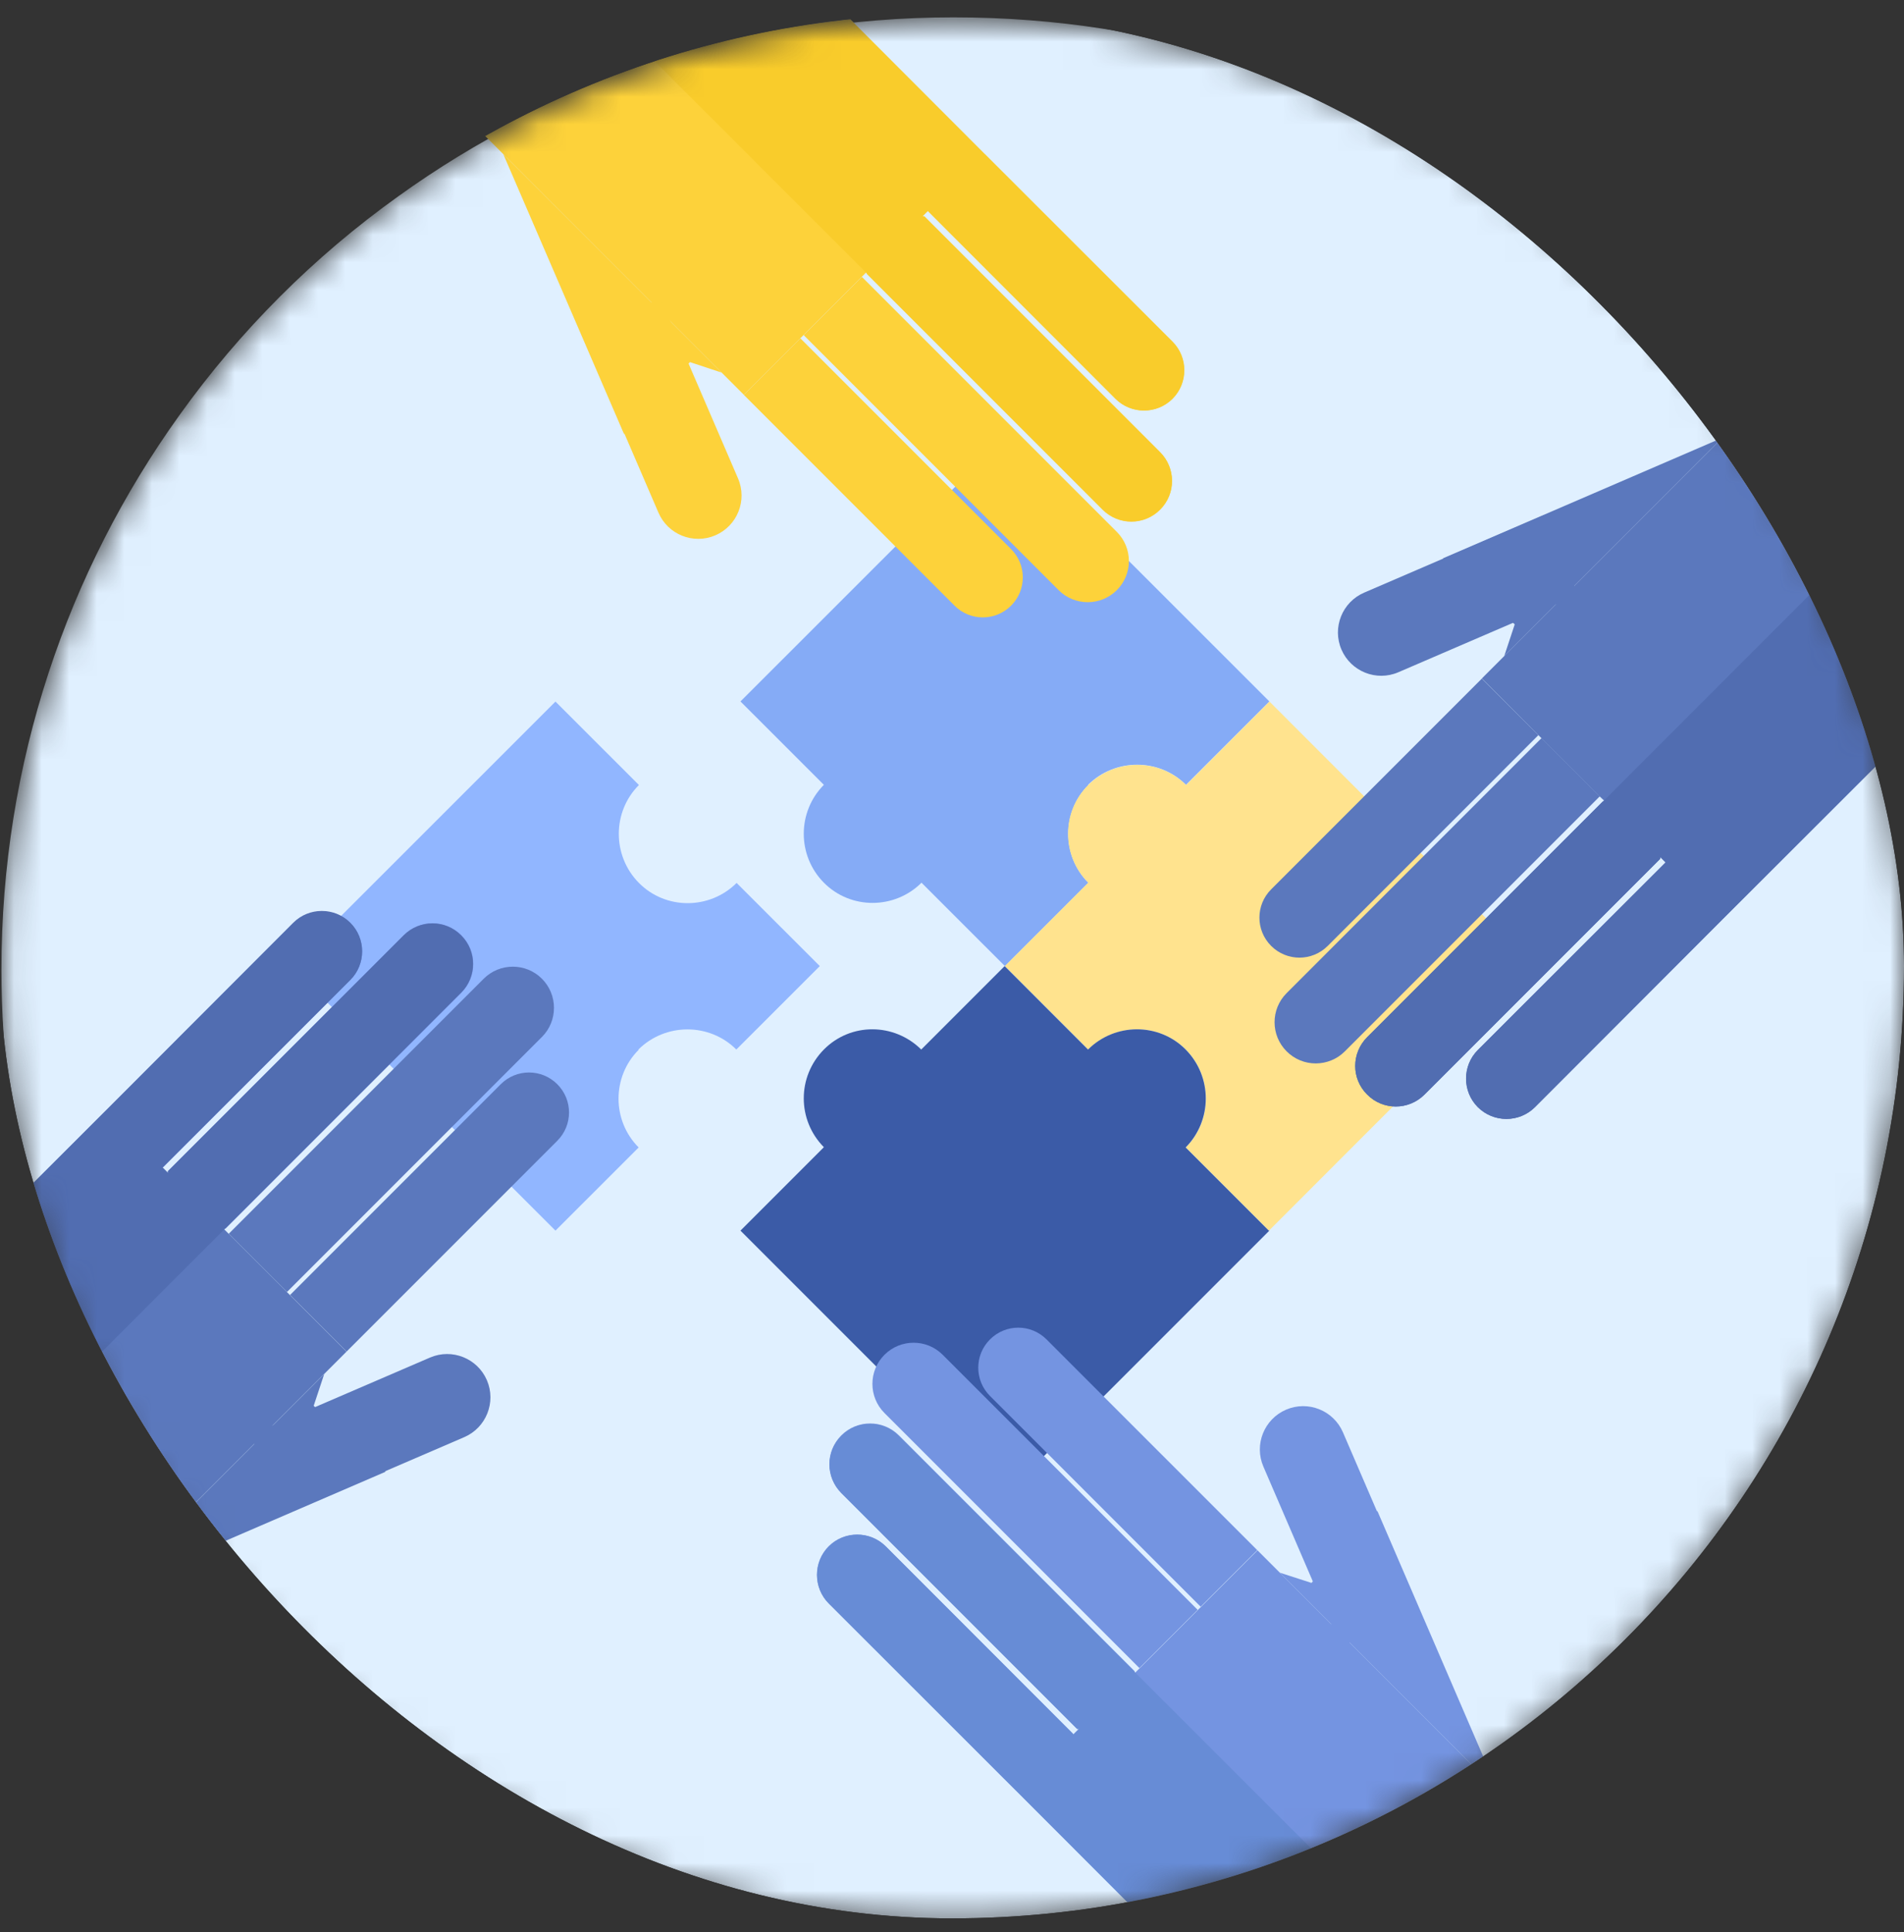 <svg width="69" height="70" viewBox="0 0 69 70" fill="none" xmlns="http://www.w3.org/2000/svg">
<rect x="0" y="0" width="69" height="70" fill="#333333" stroke="none"/>
<g clip-path="url(#clip0_6636_3848)">
<mask id="mask0_6636_3848" style="mask-type:luminance" maskUnits="userSpaceOnUse" x="0" y="0" width="70" height="70">
<path d="M69.052 35.129C69.052 36.656 68.948 38.165 68.758 39.64C68.595 40.874 68.37 42.09 68.086 43.271C66.99 47.817 64.989 52.008 62.281 55.648C60.047 58.667 57.33 61.315 54.243 63.462C48.662 67.344 41.874 69.629 34.552 69.629C27.229 69.629 19.984 67.189 14.3 63.057C12.058 61.427 10.014 59.529 8.228 57.416C7.59 56.666 6.986 55.89 6.417 55.088C5.736 54.139 5.106 53.147 4.528 52.129C1.682 47.109 0.052 41.305 0.052 35.129C0.052 27.634 2.441 20.7 6.503 15.042C8.694 11.98 11.376 9.298 14.43 7.115C20.096 3.036 27.048 0.629 34.552 0.629C42.056 0.629 48.645 2.906 54.225 6.796C57.322 8.935 60.039 11.583 62.273 14.602C66.533 20.337 69.052 27.445 69.052 35.129Z" fill="white"/>
</mask>
<g mask="url(#mask0_6636_3848)">
<path d="M69.052 35.129C69.052 36.656 68.948 38.165 68.758 39.64C68.595 40.874 68.37 42.09 68.086 43.271C66.99 47.817 64.989 52.008 62.281 55.648C60.047 58.667 57.33 61.315 54.243 63.462C48.662 67.344 41.874 69.629 34.552 69.629C27.229 69.629 19.984 67.189 14.3 63.057C12.058 61.427 10.014 59.529 8.228 57.416C7.59 56.666 6.986 55.89 6.417 55.088C5.736 54.139 5.106 53.147 4.528 52.129C1.682 47.109 0.052 41.305 0.052 35.129C0.052 27.634 2.441 20.7 6.503 15.042C8.694 11.98 11.376 9.298 14.43 7.115C20.096 3.036 27.048 0.629 34.552 0.629C42.056 0.629 48.645 2.906 54.225 6.796C57.322 8.935 60.039 11.583 62.273 14.602C66.533 20.337 69.052 27.445 69.052 35.129Z" fill="#E0F0FF"/>
<path d="M23.145 38.033C22.172 39.005 22.172 40.599 23.145 41.571L20.13 44.584L10.542 35L20.13 25.417L23.154 28.44C22.182 29.412 22.182 31.006 23.154 31.987C24.127 32.969 25.722 32.959 26.694 31.987L29.709 35L26.684 38.023C25.712 37.051 24.117 37.051 23.135 38.023L23.145 38.033Z" fill="#91B6FF"/>
<path d="M-14.662 60.33L-6.733 68.259L12.557 48.968L4.629 41.04L-14.662 60.33Z" fill="#5B78BD"/>
<path d="M12.56 48.965L10.511 46.916L18.147 39.28C18.714 38.713 19.629 38.713 20.196 39.28C20.763 39.847 20.763 40.762 20.196 41.329L12.56 48.965Z" fill="#5B78BD"/>
<path d="M10.316 54.879L9.071 51.988L15.582 49.183C16.382 48.838 17.303 49.211 17.645 50.003C17.989 50.803 17.616 51.725 16.824 52.066L10.313 54.871L10.316 54.879Z" fill="#5B78BD"/>
<path d="M10.393 46.802L8.289 44.698L17.529 35.458C18.108 34.879 19.054 34.873 19.639 35.458C20.218 36.037 20.225 36.983 19.639 37.568L10.399 46.808L10.393 46.802Z" fill="#5B78BD"/>
<path d="M8.106 44.505L6.093 42.493C6.093 42.493 6.075 42.438 6.093 42.419L14.632 33.881C15.205 33.308 16.138 33.302 16.718 33.881C17.291 34.454 17.297 35.388 16.718 35.967L8.179 44.505C8.179 44.505 8.124 44.523 8.106 44.505Z" fill="#6B86D7"/>
<path d="M5.902 42.311L3.835 40.243L10.635 33.443C11.202 32.876 12.129 32.876 12.696 33.443C13.264 34.01 13.264 34.937 12.696 35.505L5.896 42.305L5.902 42.311Z" fill="#6B86D7"/>
<path d="M13.973 53.319L3.839 57.692L11.748 49.783L11.368 50.93L13.973 53.319Z" fill="#5B78BD"/>
<path d="M3.831 40.243L-3.155 47.23L-4.604 50.274L4.633 41.045L3.831 40.243Z" fill="#6B86D7"/>
<path d="M-14.661 60.331L-4.604 50.266L-3.164 47.221L3.831 40.235L10.627 33.43C11.197 32.86 12.128 32.86 12.697 33.43C13.267 33.999 13.267 34.93 12.697 35.5L5.892 42.296L6.091 42.495C6.091 42.495 6.073 42.443 6.091 42.425L14.629 33.887C15.207 33.309 16.139 33.309 16.708 33.887C17.286 34.456 17.286 35.388 16.708 35.965L8.169 44.504L8.126 44.539L-11.159 63.833L-14.661 60.331Z" fill="#516DB1"/>
<path d="M39.44 28.443C38.468 29.415 38.468 31.008 39.44 31.979L36.417 35L33.395 31.979C32.423 32.95 30.829 32.96 29.857 31.979C28.885 30.998 28.885 29.415 29.857 28.433L26.834 25.412L36.417 15.834L46.001 25.412L42.978 28.433C42.006 27.462 40.412 27.462 39.43 28.433L39.44 28.443Z" fill="#85ABF6"/>
<path d="M55.564 35L45.986 44.584L42.974 41.571C43.946 40.599 43.946 39.005 42.974 38.023C42.003 37.041 40.41 37.051 39.438 38.023L36.417 35L39.438 31.978C38.467 31.006 38.457 29.412 39.438 28.44C40.419 27.468 42.003 27.468 42.984 28.44L46.005 25.417L55.584 35H55.564Z" fill="#FFE38E"/>
<path d="M46.001 44.584L36.417 54.167L26.834 44.584L29.857 41.561C28.885 40.579 28.885 39.005 29.857 38.023C30.829 37.041 32.403 37.051 33.385 38.023L36.408 35L39.43 38.023C40.402 37.051 41.996 37.041 42.968 38.023C43.94 39.005 43.94 40.589 42.968 41.571L45.981 44.584H46.001Z" fill="#3B5BA7"/>
<path d="M56.933 83.385L64.861 75.456L45.571 56.166L37.642 64.094L56.933 83.385Z" fill="#7494E1"/>
<path d="M45.562 56.16L43.512 58.209L35.877 50.574C35.309 50.007 35.309 49.092 35.877 48.525C36.444 47.957 37.359 47.957 37.926 48.525L45.562 56.16Z" fill="#7494E1"/>
<path d="M51.481 58.399L48.59 59.645L45.785 53.134C45.44 52.334 45.813 51.413 46.605 51.071C47.405 50.727 48.327 51.099 48.668 51.892L51.474 58.403L51.481 58.399Z" fill="#7494E1"/>
<path d="M43.396 58.328L41.292 60.432L32.053 51.192C31.473 50.613 31.467 49.667 32.053 49.082C32.632 48.503 33.577 48.496 34.163 49.082L43.402 58.322L43.396 58.328Z" fill="#7494E1"/>
<path d="M41.113 60.614L39.1 62.627C39.1 62.627 39.045 62.645 39.027 62.627L30.489 54.088C29.915 53.515 29.909 52.582 30.489 52.002C31.062 51.429 31.995 51.423 32.575 52.002L41.113 60.541C41.113 60.541 41.131 60.596 41.113 60.614Z" fill="#7494E1"/>
<path d="M38.898 62.813L36.831 64.88L30.031 58.08C29.464 57.513 29.464 56.586 30.031 56.019C30.598 55.452 31.525 55.452 32.092 56.019L38.892 62.819L38.898 62.813Z" fill="#7494E1"/>
<path d="M49.916 54.742L54.289 64.885L46.38 56.976L47.527 57.347L49.916 54.742Z" fill="#7494E1"/>
<path d="M36.841 64.885L43.827 71.871L46.872 73.32L37.643 64.083L36.841 64.885Z" fill="#7494E1"/>
<path d="M56.937 83.386L46.871 73.329L43.827 71.889L36.84 64.894L30.035 58.097C29.466 57.528 29.466 56.596 30.035 56.027C30.605 55.458 31.536 55.458 32.105 56.027L38.902 62.832L39.1 62.634C39.1 62.634 39.048 62.651 39.031 62.634L30.492 54.095C29.915 53.517 29.915 52.586 30.492 52.017C31.062 51.439 31.993 51.439 32.571 52.017L41.11 60.555L41.144 60.599L60.438 79.884L56.937 83.386Z" fill="#678CD6"/>
<path d="M80.915 13.21L70.858 23.275L61.63 32.504L60.362 31.245L60.163 31.046L58.154 29.037L58.128 29.002L57.972 28.855L55.868 26.751L55.747 26.63L53.703 24.578L56.368 21.912L57.05 21.231L62.423 15.858L72.997 5.292L80.915 13.21Z" fill="#5B78BD"/>
<path d="M53.702 24.584L55.751 26.633L48.116 34.269C47.548 34.836 46.634 34.836 46.066 34.269C45.499 33.702 45.499 32.787 46.066 32.22L53.702 24.584Z" fill="#5B78BD"/>
<path d="M55.942 18.658L57.188 21.549L50.677 24.354C49.877 24.699 48.956 24.326 48.614 23.534C48.27 22.734 48.643 21.812 49.435 21.471L55.946 18.666L55.942 18.658Z" fill="#5B78BD"/>
<path d="M55.872 26.746L57.976 28.85L48.737 38.089C48.157 38.669 47.212 38.675 46.627 38.089C46.047 37.51 46.041 36.565 46.627 35.979L55.866 26.739L55.872 26.746Z" fill="#5B78BD"/>
<path d="M60.163 31.046C60.163 31.046 60.18 31.098 60.163 31.115L51.624 39.654C51.047 40.232 50.115 40.232 49.546 39.654C48.968 39.085 48.968 38.153 49.546 37.575L58.084 29.037C58.084 29.037 58.136 29.019 58.154 29.037L60.163 31.046Z" fill="#526BB0"/>
<path d="M62.422 33.306L55.626 40.111C55.057 40.68 54.125 40.68 53.556 40.111C52.987 39.542 52.987 38.61 53.556 38.041L60.361 31.245L62.422 33.306Z" fill="#526BB0"/>
<path d="M52.288 20.23L62.422 15.858L54.513 23.767L54.893 22.62L52.288 20.23Z" fill="#5B78BD"/>
<path d="M70.858 23.275L69.417 26.32L62.422 33.306L61.629 32.504L70.858 23.275Z" fill="#526BB0"/>
<path d="M80.915 13.21L70.858 23.275L69.418 26.32L62.423 33.306L55.626 40.111C55.057 40.68 54.126 40.68 53.556 40.111C52.987 39.542 52.987 38.61 53.556 38.041L60.361 31.244L60.163 31.046C60.163 31.046 60.18 31.098 60.163 31.115L51.624 39.654C51.047 40.232 50.115 40.232 49.546 39.654C48.968 39.085 48.968 38.153 49.546 37.575L58.084 29.037L58.128 29.002L77.413 9.708L80.915 13.21Z" fill="#516DB1"/>
<path d="M15.595 -12.916L7.667 -4.988L26.957 14.303L34.886 6.374L15.595 -12.916Z" fill="#FDD23A"/>
<path d="M26.956 14.306L29.005 12.257L36.641 19.893C37.208 20.46 37.208 21.375 36.641 21.942C36.074 22.509 35.159 22.509 34.592 21.942L26.956 14.306Z" fill="#FDD23A"/>
<path d="M21.049 12.066L23.94 10.82L26.745 17.331C27.09 18.131 26.717 19.052 25.925 19.394C25.125 19.738 24.203 19.365 23.862 18.573L21.057 12.062L21.049 12.066Z" fill="#FDD23A"/>
<path d="M29.13 12.134L31.234 10.03L40.474 19.27C41.053 19.849 41.059 20.794 40.474 21.38C39.895 21.959 38.949 21.965 38.364 21.38L29.124 12.14L29.13 12.134Z" fill="#FDD23A"/>
<path d="M31.419 9.857L33.432 7.844C33.432 7.844 33.487 7.826 33.505 7.844L42.044 16.383C42.617 16.956 42.623 17.889 42.044 18.468C41.47 19.042 40.537 19.048 39.958 18.468L31.419 9.93C31.419 9.93 31.401 9.875 31.419 9.857Z" fill="#FDD23A"/>
<path d="M33.619 7.653L35.687 5.586L42.487 12.386C43.054 12.953 43.054 13.88 42.487 14.447C41.92 15.014 40.993 15.014 40.425 14.447L33.625 7.647L33.619 7.653Z" fill="#FDD23A"/>
<path d="M22.614 15.723L18.241 5.589L26.15 13.498L25.003 13.119L22.614 15.723Z" fill="#FDD23A"/>
<path d="M35.689 5.58L28.703 -1.406L25.658 -2.855L34.887 6.383L35.689 5.58Z" fill="#DEE9FF"/>
<path d="M15.593 -12.912L25.658 -2.855L28.703 -1.415L35.689 5.58L42.494 12.377C43.063 12.946 43.063 13.877 42.494 14.447C41.925 15.016 40.993 15.016 40.424 14.447L33.627 7.642L33.429 7.84C33.429 7.84 33.481 7.823 33.498 7.84L42.037 16.379C42.615 16.957 42.615 17.888 42.037 18.457C41.468 19.035 40.536 19.035 39.958 18.457L31.419 9.919L31.385 9.876L12.091 -9.41L15.593 -12.912Z" fill="#F9CC2B"/>
</g>
</g>
<defs>
<clipPath id="clip0_6636_3848">
<rect y="0.5" width="69" height="69" rx="34.5" fill="white"/>
</clipPath>
</defs>
</svg>
